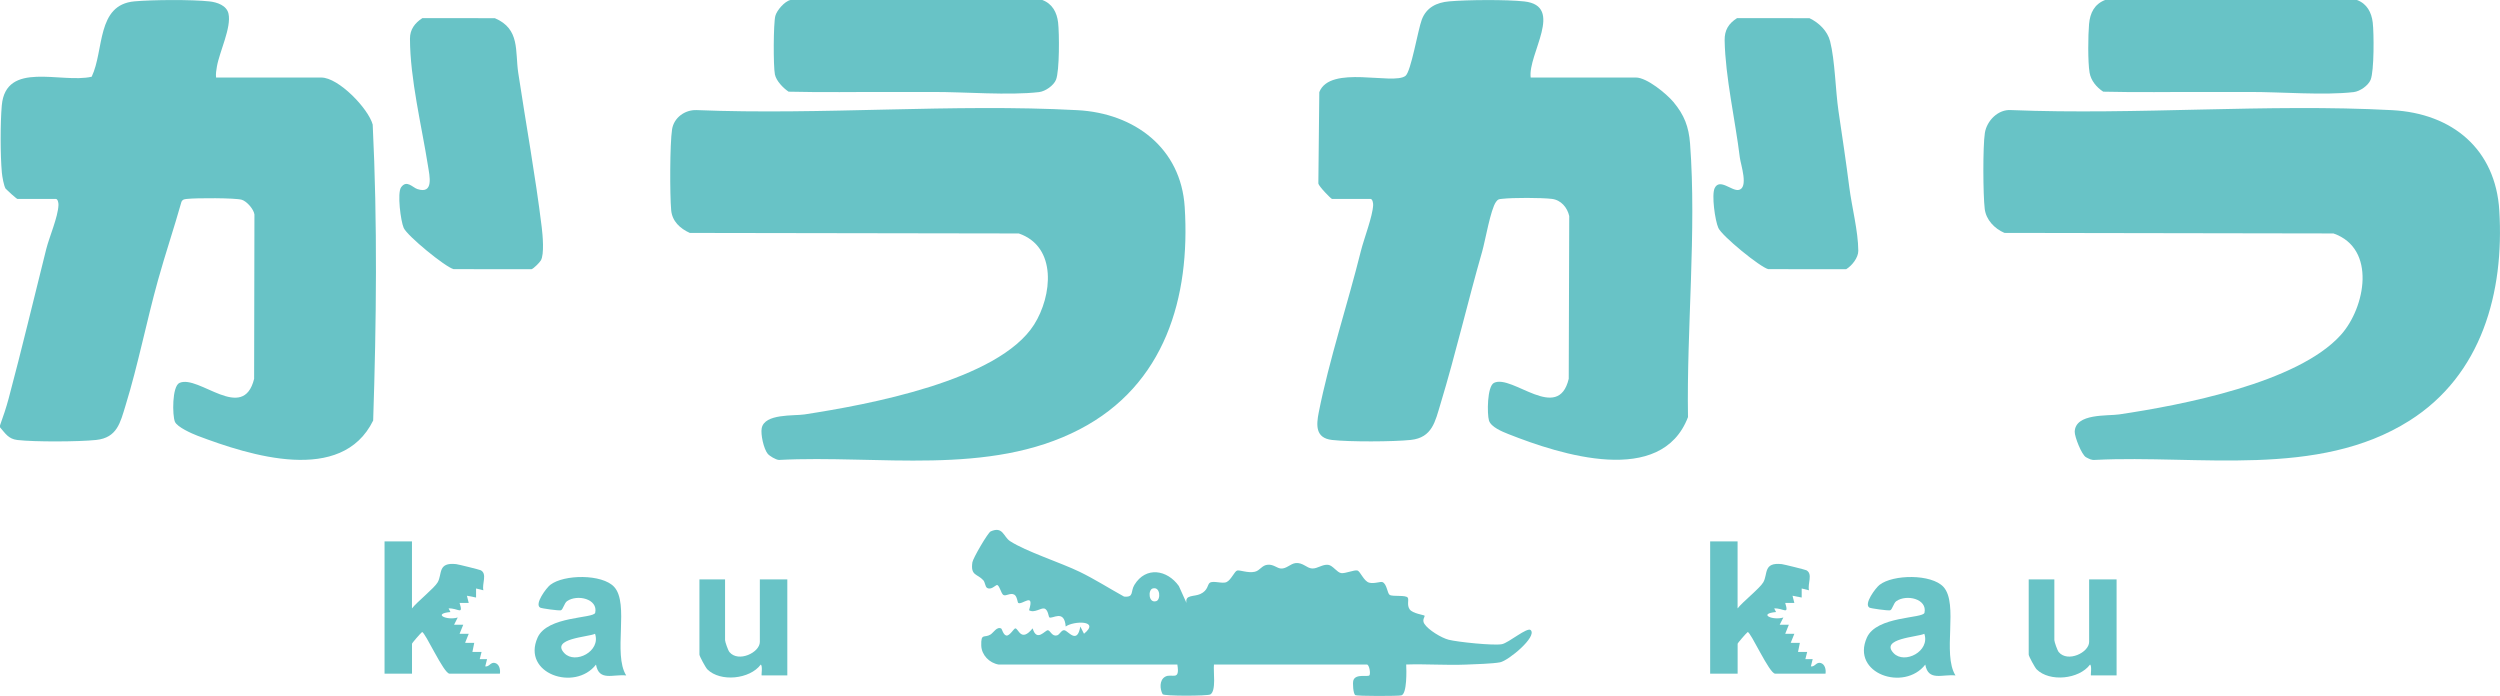 <svg width="176" height="49" viewBox="0 0 176 49" fill="none" xmlns="http://www.w3.org/2000/svg">
<g clip-path="url(#clip0_1_5)">
<path d="M0 29.949C0.211 29.375 0.451 28.651 0.607 28.063C1.54 24.569 2.377 21.035 3.253 17.543C3.47 16.678 4.082 15.292 4.117 14.431C4.124 14.284 4.068 14.004 3.93 14.004H1.225C1.169 14.004 0.429 13.335 0.4 13.289C0.266 13.078 0.156 12.426 0.131 12.152C0.019 10.922 0.018 8.661 0.125 7.431C0.401 4.245 4.305 5.891 6.454 5.402C7.346 3.536 6.776 0.335 9.469 0.095C10.735 -0.019 13.515 -0.038 14.76 0.1C15.287 0.159 15.954 0.384 16.085 0.957C16.307 1.924 15.447 3.652 15.27 4.686C15.224 4.944 15.184 5.195 15.211 5.459H22.623C23.836 5.459 25.93 7.639 26.238 8.771C26.577 15.681 26.499 22.685 26.271 29.605C24.053 34.128 17.596 32.075 13.901 30.675C13.504 30.524 12.474 30.067 12.315 29.693C12.13 29.255 12.104 27.193 12.637 26.956C13.987 26.358 17.12 29.787 17.89 26.67L17.912 15.099C17.863 14.727 17.373 14.17 17.024 14.064C16.569 13.926 13.788 13.934 13.207 14C13.023 14.021 12.867 14.013 12.774 14.21C12.255 16.052 11.637 17.879 11.124 19.721C10.312 22.638 9.727 25.661 8.836 28.554C8.47 29.742 8.252 30.816 6.769 30.973C5.545 31.103 2.431 31.117 1.222 30.976C0.592 30.902 0.376 30.512 0 30.081V29.953L0 29.949Z" fill="#68C3C6"/>
<path d="M107.76 5.458H115.172C115.936 5.458 117.318 6.595 117.811 7.183C118.572 8.093 118.891 8.925 118.98 10.108C119.445 16.272 118.731 23.15 118.835 29.364C116.956 34.284 109.863 32.015 106.181 30.555C105.766 30.39 104.962 30.066 104.823 29.603C104.689 29.16 104.686 27.188 105.182 26.951C106.467 26.337 109.699 29.788 110.439 26.667L110.474 15.21C110.341 14.616 109.901 14.077 109.247 14.001C108.491 13.914 106.511 13.91 105.756 13.997C105.53 14.023 105.469 14.008 105.323 14.207C104.935 14.736 104.566 16.933 104.346 17.703C103.329 21.243 102.481 24.911 101.408 28.446C101.038 29.665 100.835 30.809 99.319 30.971C98.092 31.101 94.986 31.114 93.772 30.973C92.588 30.836 92.665 29.918 92.841 29.025C93.565 25.359 94.89 21.358 95.806 17.673C96.021 16.808 96.638 15.229 96.67 14.432C96.676 14.285 96.621 14.005 96.483 14.005H93.776C93.703 14.005 92.834 13.107 92.812 12.918L92.879 6.485C93.643 4.539 98.072 6.008 98.944 5.343C99.337 5.044 99.824 2.095 100.095 1.38C100.416 0.533 101.127 0.175 102.019 0.096C103.291 -0.017 106.061 -0.037 107.309 0.101C110.159 0.416 107.549 3.824 107.76 5.458Z" fill="#68C3C6"/>
<path d="M146.862 32.194C146.548 32.032 146.048 30.738 146.06 30.39C146.106 29.085 148.369 29.296 149.193 29.174C153.56 28.524 161.766 26.96 164.801 23.573C166.518 21.658 167.322 17.496 164.277 16.435L141.113 16.396C140.417 16.097 139.82 15.479 139.725 14.708C139.604 13.722 139.586 10.303 139.735 9.356C139.871 8.503 140.667 7.676 141.591 7.75C150.422 8.108 159.618 7.286 168.405 7.755C172.652 7.983 175.689 10.505 175.952 14.827C176.302 20.56 174.729 26.395 169.621 29.619C163.181 33.684 154.775 32.015 147.52 32.376C147.239 32.408 147.085 32.308 146.861 32.192L146.862 32.194Z" fill="#68C3C6"/>
<path d="M54.05 31.95C53.764 31.605 53.541 30.58 53.624 30.146C53.824 29.101 55.887 29.291 56.64 29.175C61.028 28.498 70.296 26.815 72.804 22.847C74.07 20.843 74.448 17.375 71.725 16.436L48.562 16.398C47.876 16.09 47.318 15.574 47.25 14.79C47.154 13.697 47.154 10.134 47.314 9.103C47.442 8.285 48.215 7.719 49.041 7.751C57.871 8.111 67.069 7.284 75.855 7.756C79.864 7.971 83.141 10.418 83.403 14.573C83.807 20.934 82.022 27.101 76.006 30.225C69.601 33.553 61.815 32.013 54.838 32.38C54.614 32.37 54.173 32.098 54.049 31.949L54.05 31.95Z" fill="#68C3C6"/>
<path d="M70.315 46.786C69.647 46.676 69.102 46.112 69.081 45.45C69.053 44.541 69.298 44.936 69.727 44.674C69.942 44.543 70.186 44.078 70.493 44.253C70.537 44.278 70.629 44.697 70.845 44.741C71.073 44.789 71.383 44.237 71.476 44.237C71.71 44.237 71.871 45.257 72.698 44.235C72.996 45.249 73.592 44.327 73.781 44.369C73.958 44.409 74.066 44.826 74.416 44.731C74.601 44.682 74.735 44.322 74.941 44.369C75.217 44.433 75.837 45.387 76.055 44.107L76.313 44.617C77.493 43.653 75.574 43.703 75.025 44.107C74.931 42.852 74.074 43.607 73.873 43.462C73.816 43.422 73.793 42.915 73.521 42.841C73.284 42.776 72.814 43.186 72.444 42.959C72.857 41.634 71.94 42.629 71.68 42.442C71.634 42.409 71.605 41.984 71.414 41.868C71.137 41.699 70.822 41.998 70.638 41.886C70.477 41.787 70.361 41.196 70.19 41.184C70.098 41.177 69.759 41.584 69.473 41.374C69.36 41.291 69.348 40.988 69.226 40.851C68.808 40.384 68.314 40.549 68.455 39.589C68.499 39.293 69.55 37.499 69.74 37.413C70.611 37.022 70.635 37.787 71.108 38.096C72.218 38.822 74.683 39.612 76.012 40.258C77.074 40.774 78.098 41.428 79.132 41.999C79.853 42.067 79.574 41.65 79.861 41.177C80.667 39.853 82.175 40.107 82.992 41.258L83.528 42.447C83.414 41.849 84.058 42.024 84.504 41.818C85.053 41.565 84.999 41.153 85.162 41.033C85.408 40.85 86.06 41.122 86.356 40.975C86.675 40.819 86.911 40.218 87.094 40.166C87.277 40.113 87.859 40.361 88.336 40.252C88.717 40.166 88.829 39.783 89.264 39.756C89.674 39.732 89.895 40.004 90.177 40.024C90.566 40.052 90.854 39.677 91.212 39.642C91.733 39.591 91.983 39.997 92.368 40.021C92.754 40.045 93.103 39.708 93.514 39.765C93.834 39.811 94.13 40.307 94.419 40.346C94.723 40.387 95.342 40.102 95.563 40.164C95.765 40.222 96.008 40.909 96.382 41.017C96.732 41.118 97.189 40.921 97.33 40.981C97.643 41.117 97.665 41.769 97.831 41.878C98.049 42.021 98.98 41.865 99.109 42.081C99.201 42.235 99.027 42.598 99.245 42.904C99.448 43.189 100.256 43.295 100.288 43.342C100.334 43.411 100.09 43.631 100.274 43.915C100.557 44.353 101.474 44.906 101.986 45.038C102.616 45.199 105.153 45.463 105.734 45.35C106.212 45.258 107.522 44.124 107.762 44.36C108.232 44.822 106.198 46.508 105.606 46.626C105.102 46.727 103.798 46.763 103.192 46.788C101.8 46.845 100.39 46.734 98.996 46.781C99.017 47.158 99.064 48.857 98.652 48.955C98.427 49.009 95.544 49.018 95.407 48.932C95.269 48.846 95.212 48.081 95.28 47.887C95.449 47.407 96.314 47.681 96.411 47.539C96.501 47.405 96.397 46.782 96.226 46.782H85.463C85.406 47.249 85.638 48.637 85.207 48.889C85.013 49.003 81.929 49.015 81.848 48.87C81.649 48.51 81.614 47.882 82.019 47.646C82.496 47.368 83.088 48.001 82.885 46.782H70.317L70.315 46.786ZM81.144 41.43C80.81 41.533 80.851 42.488 81.399 42.32C81.733 42.218 81.692 41.263 81.144 41.43Z" fill="#68C3C6"/>
<path d="M29.737 1.275L34.837 1.28C36.63 2.039 36.253 3.595 36.485 5.133C37.026 8.722 37.693 12.365 38.138 15.999C38.205 16.547 38.327 17.898 38.078 18.331C37.995 18.477 37.569 18.909 37.418 18.953L31.934 18.948C31.351 18.802 28.676 16.614 28.421 16.046C28.209 15.573 27.952 13.583 28.238 13.185C28.631 12.636 29.048 13.2 29.381 13.31C30.555 13.697 30.242 12.383 30.13 11.676C29.689 8.877 28.868 5.566 28.862 2.716C28.861 2.068 29.211 1.615 29.736 1.275H29.737Z" fill="#68C3C6"/>
<path d="M122.287 1.275L127.387 1.28C128.052 1.596 128.654 2.179 128.839 2.904C129.184 4.252 129.216 6.362 129.428 7.806C129.693 9.602 129.962 11.382 130.19 13.175C130.371 14.596 130.813 16.248 130.824 17.657C130.828 18.14 130.373 18.711 129.969 18.953L124.484 18.948C123.909 18.805 121.23 16.622 120.971 16.046C120.739 15.532 120.483 13.706 120.715 13.239C121.064 12.533 121.905 13.451 122.388 13.373C123.129 13.253 122.543 11.571 122.486 11.104C122.168 8.481 121.461 5.424 121.415 2.843C121.402 2.12 121.693 1.657 122.29 1.275H122.287Z" fill="#68C3C6"/>
<path d="M55.647 0H73.381C74.088 0.265 74.405 0.875 74.49 1.582C74.579 2.33 74.594 4.997 74.342 5.617C74.175 6.023 73.594 6.43 73.153 6.483C71.019 6.732 67.922 6.467 65.669 6.475C64.688 6.477 63.692 6.479 62.715 6.475C60.316 6.467 57.916 6.515 55.517 6.454C55.134 6.197 54.647 5.695 54.553 5.24C54.437 4.674 54.445 1.648 54.584 1.119C54.686 0.732 55.234 0.093 55.646 0.001L55.647 0Z" fill="#68C3C6"/>
<path d="M148.198 0H165.932C166.638 0.265 166.955 0.875 167.04 1.582C167.129 2.33 167.145 4.997 166.892 5.617C166.726 6.023 166.144 6.43 165.703 6.483C163.605 6.728 160.564 6.467 158.348 6.475C157.325 6.479 156.285 6.479 155.265 6.475C152.866 6.466 150.466 6.515 148.067 6.454C147.596 6.144 147.201 5.678 147.106 5.11C146.978 4.362 146.999 2.481 147.07 1.692C147.141 0.903 147.45 0.292 148.198 0Z" fill="#68C3C6"/>
<path d="M29.003 38.113V42.832C29.37 42.358 30.576 41.41 30.815 40.99C31.146 40.408 30.797 39.572 32.115 39.714C32.264 39.73 33.767 40.104 33.845 40.146C34.32 40.403 33.919 41.093 34.03 41.556L33.515 41.429V42.066L32.871 41.939L32.998 42.448H32.355C32.636 43.345 32.243 42.799 31.581 42.833L31.711 43.087C30.422 43.207 31.453 43.704 32.225 43.471L31.968 43.979L32.612 43.982L32.355 44.617L32.998 44.62L32.742 45.255L33.386 45.258L33.258 45.894H33.902L33.773 46.404H34.289L34.161 46.914C34.45 46.96 34.532 46.596 34.844 46.672C35.156 46.749 35.239 47.152 35.192 47.426H31.648C31.236 47.426 29.936 44.5 29.714 44.495C29.588 44.599 29.005 45.267 29.005 45.322V47.427H27.072V38.115H29.005L29.003 38.113Z" fill="#68C3C6"/>
<path d="M122.326 38.113V42.832C122.693 42.358 123.9 41.41 124.138 40.99C124.47 40.408 124.12 39.572 125.439 39.714C125.587 39.73 127.09 40.104 127.169 40.146C127.643 40.403 127.242 41.093 127.353 41.556L126.839 41.429V42.066L126.194 41.939L126.322 42.448H125.679C125.96 43.345 125.567 42.799 124.904 42.833L125.034 43.087C123.745 43.207 124.776 43.704 125.549 43.471L125.292 43.979L125.935 43.982L125.679 44.617L126.322 44.62L126.065 45.255L126.71 45.258L126.581 45.894H127.226L127.097 46.404H127.612L127.485 46.914C127.773 46.96 127.856 46.596 128.168 46.672C128.48 46.749 128.562 47.152 128.516 47.426H124.971C124.56 47.426 123.259 44.5 123.038 44.495C122.911 44.599 122.329 45.267 122.329 45.322V47.427H120.395V38.115H122.329L122.326 38.113Z" fill="#68C3C6"/>
<path d="M44.084 47.551C43.16 47.45 42.172 47.985 41.958 46.788C40.475 48.702 36.715 47.424 37.846 44.887C38.531 43.352 41.814 43.555 41.903 43.136C42.113 42.157 40.641 41.823 39.923 42.318C39.719 42.459 39.638 42.927 39.481 42.965C39.336 43.001 38.118 42.836 38.022 42.774C37.617 42.519 38.461 41.391 38.736 41.176C39.696 40.428 42.39 40.401 43.234 41.315C44.326 42.498 43.136 46.044 44.085 47.551H44.084ZM39.736 45.988C40.496 46.776 42.311 45.858 41.891 44.619C41.414 44.851 38.733 44.949 39.736 45.988Z" fill="#68C3C6"/>
<path d="M137.665 47.551C136.741 47.45 135.754 47.985 135.54 46.788C134.056 48.702 130.296 47.424 131.428 44.887C132.112 43.352 135.395 43.555 135.484 43.136C135.694 42.157 134.222 41.823 133.504 42.318C133.301 42.459 133.219 42.927 133.062 42.965C132.918 43.001 131.7 42.836 131.603 42.774C131.198 42.519 132.043 41.391 132.317 41.176C133.277 40.428 135.971 40.401 136.816 41.315C137.907 42.498 136.718 46.044 137.666 47.551H137.665ZM133.317 45.988C134.078 46.776 135.893 45.858 135.473 44.619C134.996 44.851 132.314 44.949 133.317 45.988Z" fill="#68C3C6"/>
<path d="M51.044 40.791V45.064C51.044 45.181 51.252 45.784 51.354 45.905C51.978 46.66 53.493 45.941 53.493 45.19V40.79H55.427V47.55H53.622C53.584 47.55 53.705 46.871 53.558 46.785C52.792 47.821 50.712 48.031 49.799 47.124C49.677 47.002 49.24 46.199 49.24 46.083V40.79H51.044V40.791Z" fill="#68C3C6"/>
<path d="M144.626 40.791V45.064C144.626 45.181 144.833 45.784 144.935 45.905C145.559 46.66 147.075 45.941 147.075 45.19V40.79H149.008V47.55H147.204C147.165 47.55 147.286 46.871 147.139 46.785C146.374 47.821 144.293 48.031 143.381 47.124C143.258 47.002 142.821 46.199 142.821 46.083V40.79H144.626V40.791Z" fill="#68C3C6"/>
</g>
<defs>
<clipPath id="clip0_1_5">
<rect width="176" height="49" fill="white"/>
</clipPath>
</defs>
</svg>
